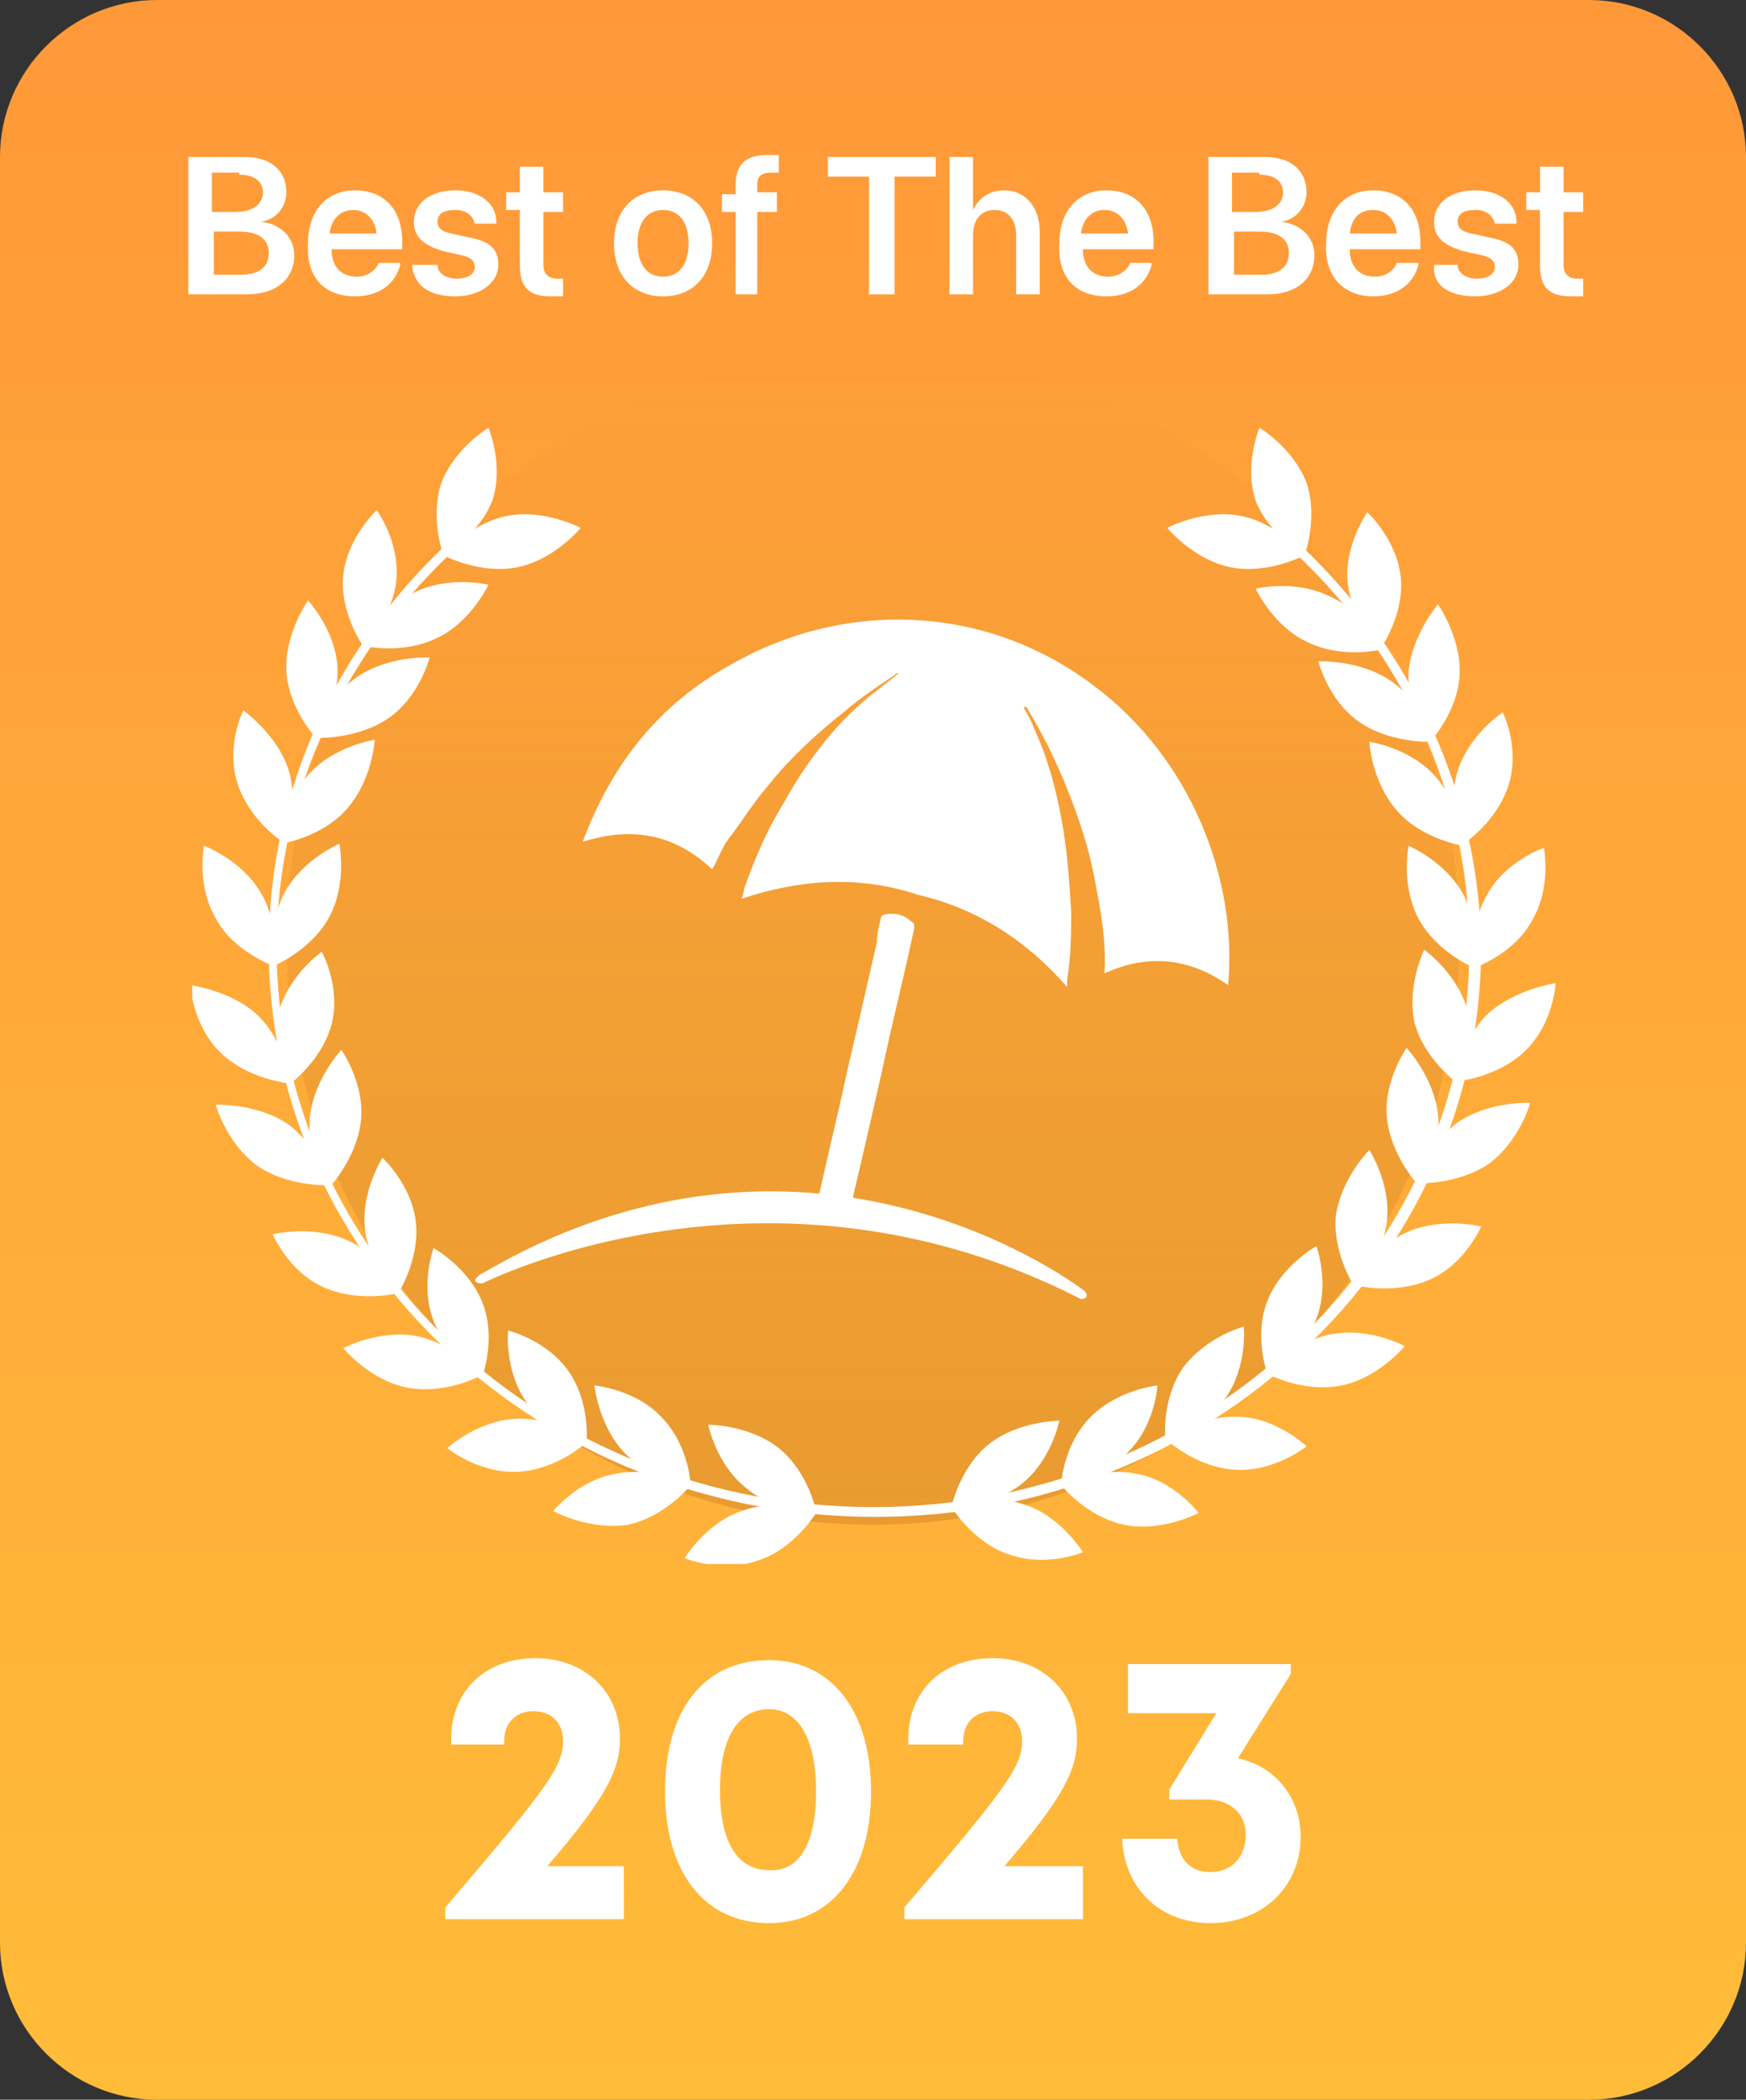 <?xml version="1.0" encoding="utf-8"?>
<!-- Generator: Adobe Illustrator 25.0.0, SVG Export Plug-In . SVG Version: 6.00 Build 0)  -->
<svg version="1.1" id="Layer_1" xmlns="http://www.w3.org/2000/svg" xmlns:xlink="http://www.w3.org/1999/xlink" x="0px" y="0px"
	 viewBox="0 0 89 107" style="enable-background:new 0 0 89 107;" xml:space="preserve">
<rect x="0" y="0" width="89" height="107" fill="#333333" stroke="none"/>
<style type="text/css">
	.st0{fill:url(#SVGID_1_);}
	.st1{fill:#FFFFFF;}
	.st2{opacity:0.5;fill:url(#SVGID_2_);enable-background:new    ;}
	.st3{clip-path:url(#SVGID_4_);}
	.st4{fill-rule:evenodd;clip-rule:evenodd;fill:#FFFFFF;}
</style>
<linearGradient id="SVGID_1_" gradientUnits="userSpaceOnUse" x1="44.5" y1="392" x2="44.5" y2="499" gradientTransform="matrix(1 0 0 1 0 -392)">
	<stop  offset="0" style="stop-color:#FF9839"/>
	<stop  offset="1" style="stop-color:#FFBC39"/>
</linearGradient>
<path class="st0" d="M8,0h73c4.4,0,8,3.6,8,8v91c0,4.4-3.6,8-8,8H8c-4.4,0-8-3.6-8-8V8C0,3.6,3.6,0,8,0z"/>
<path class="st1" d="M9.6,15h3c1.5,0,2.4-0.8,2.4-2l0,0c0-0.9-0.7-1.6-1.7-1.7l0,0c0.8-0.1,1.3-0.8,1.3-1.5l0,0
	c0-1.1-0.8-1.8-2.1-1.8H9.6V15z M12.2,8.9c0.7,0,1.2,0.3,1.2,0.9l0,0c0,0.6-0.5,1-1.4,1h-1.2v-2h1.4V8.9z M12.2,11.8
	c1,0,1.5,0.4,1.5,1.1l0,0c0,0.7-0.5,1.1-1.4,1.1h-1.4v-2.2C10.9,11.8,12.2,11.8,12.2,11.8z"/>
<path class="st1" d="M18.1,15.1c1.4,0,2.1-0.8,2.3-1.6v-0.1h-1.1l0,0c-0.1,0.3-0.5,0.7-1.1,0.7c-0.8,0-1.3-0.5-1.3-1.4h3.6v-0.4
	c0-1.6-0.9-2.6-2.4-2.6s-2.4,1.1-2.4,2.7l0,0C15.6,14.1,16.5,15.1,18.1,15.1z M18,10.7c0.6,0,1.1,0.4,1.2,1.2h-2.4
	C16.9,11.1,17.4,10.7,18,10.7z"/>
<path class="st1" d="M23.2,15.1c1.3,0,2.2-0.7,2.2-1.6l0,0c0-0.8-0.4-1.2-1.5-1.4L23,11.9c-0.5-0.1-0.7-0.3-0.7-0.6l0,0
	c0-0.4,0.3-0.6,0.9-0.6s0.9,0.3,1,0.7l0,0h1.1v-0.1c0-0.9-0.8-1.6-2.1-1.6c-1.2,0-2.1,0.6-2.1,1.6l0,0c0,0.8,0.5,1.2,1.5,1.5
	l0.9,0.2c0.5,0.1,0.7,0.3,0.7,0.6l0,0c0,0.4-0.4,0.6-0.9,0.6c-0.6,0-1-0.3-1-0.7l0,0H21l0,0C21.1,14.5,21.8,15.1,23.2,15.1z"/>
<path class="st1" d="M28.1,15.1c0.2,0,0.5,0,0.6,0v-0.9c-0.1,0-0.2,0-0.3,0c-0.4,0-0.7-0.2-0.7-0.7v-2.7h1v-1h-1V8.5h-1.2v1.3h-0.7
	v0.9h0.7v2.8C26.5,14.7,27,15.1,28.1,15.1z"/>
<path class="st1" d="M33.8,15.1c1.5,0,2.5-1,2.5-2.7l0,0c0-1.7-1-2.7-2.5-2.7s-2.5,1-2.5,2.7l0,0C31.3,14.1,32.3,15.1,33.8,15.1z
	 M33.8,14.1c-0.8,0-1.3-0.6-1.3-1.7l0,0c0-1.1,0.5-1.7,1.3-1.7s1.3,0.6,1.3,1.7l0,0C35.1,13.5,34.6,14.1,33.8,14.1z"/>
<path class="st1" d="M37.4,15h1.2v-4.2h1v-1h-1V9.4c0-0.4,0.2-0.6,0.7-0.6c0.1,0,0.3,0,0.4,0V7.9c-0.2,0-0.4,0-0.6,0
	c-1.1,0-1.6,0.5-1.6,1.5v0.5h-0.7v0.9h0.7V15H37.4z"/>
<path class="st1" d="M44.3,15h1.3V9h2.1V8h-5.5v1h2.1C44.3,9,44.3,15,44.3,15z"/>
<path class="st1" d="M48.4,15h1.2v-3c0-0.8,0.4-1.3,1.1-1.3c0.7,0,1.1,0.5,1.1,1.3v3H53v-3.2c0-1.2-0.7-2.1-1.8-2.1
	c-0.8,0-1.3,0.4-1.6,1l0,0V8h-1.2V15z"/>
<path class="st1" d="M56.4,15.1c1.4,0,2.1-0.8,2.3-1.6v-0.1h-1.1l0,0c-0.1,0.3-0.5,0.7-1.1,0.7c-0.8,0-1.3-0.5-1.3-1.4h3.6v-0.4
	c0-1.6-0.9-2.6-2.4-2.6S54,10.8,54,12.4l0,0C53.9,14.1,54.8,15.1,56.4,15.1z M56.3,10.7c0.6,0,1.1,0.4,1.2,1.2h-2.4
	C55.2,11.1,55.7,10.7,56.3,10.7z"/>
<path class="st1" d="M61.6,15h3c1.5,0,2.4-0.8,2.4-2l0,0c0-0.9-0.7-1.6-1.7-1.7l0,0c0.8-0.1,1.3-0.8,1.3-1.5l0,0
	c0-1.1-0.8-1.8-2.1-1.8h-2.9C61.6,8,61.6,15,61.6,15z M64.2,8.9c0.7,0,1.2,0.3,1.2,0.9l0,0c0,0.6-0.5,1-1.4,1h-1.2v-2h1.4V8.9z
	 M64.2,11.8c1,0,1.5,0.4,1.5,1.1l0,0c0,0.7-0.5,1.1-1.4,1.1h-1.4v-2.2C62.9,11.8,64.2,11.8,64.2,11.8z"/>
<path class="st1" d="M70,15.1c1.4,0,2.1-0.8,2.3-1.6v-0.1h-1.1l0,0c-0.1,0.3-0.5,0.7-1.1,0.7c-0.8,0-1.3-0.5-1.3-1.4h3.6v-0.4
	c0-1.6-0.9-2.6-2.4-2.6s-2.4,1.1-2.4,2.7l0,0C67.5,14.1,68.5,15.1,70,15.1z M70,10.7c0.6,0,1.1,0.4,1.2,1.2h-2.4
	C68.9,11.1,69.3,10.7,70,10.7z"/>
<path class="st1" d="M75.2,15.1c1.3,0,2.2-0.7,2.2-1.6l0,0c0-0.8-0.4-1.2-1.5-1.4L75,11.9c-0.5-0.1-0.7-0.3-0.7-0.6l0,0
	c0-0.4,0.3-0.6,0.9-0.6s0.9,0.3,1,0.7l0,0h1.1v-0.1c0-0.9-0.8-1.6-2.1-1.6c-1.2,0-2.1,0.6-2.1,1.6l0,0c0,0.8,0.5,1.2,1.5,1.5
	l0.9,0.2c0.5,0.1,0.7,0.3,0.7,0.6l0,0c0,0.4-0.4,0.6-0.9,0.6c-0.6,0-1-0.3-1-0.7l0,0h-1.2l0,0C73,14.5,73.8,15.1,75.2,15.1z"/>
<path class="st1" d="M80.1,15.1c0.2,0,0.5,0,0.6,0v-0.9c-0.1,0-0.2,0-0.3,0c-0.4,0-0.7-0.2-0.7-0.7v-2.7h1v-1h-1V8.5h-1.2v1.3h-0.7
	v0.9h0.7v2.8C78.5,14.7,79,15.1,80.1,15.1z"/>
<linearGradient id="SVGID_2_" gradientUnits="userSpaceOnUse" x1="44.5" y1="409.9" x2="44.5" y2="469.7" gradientTransform="matrix(1 0 0 1 0 -392)">
	<stop  offset="0" style="stop-color:#D28428;stop-opacity:0"/>
	<stop  offset="1" style="stop-color:#D28428"/>
</linearGradient>
<ellipse class="st2" cx="44.5" cy="47.8" rx="29.9" ry="29.9"/>
<g>
	<g>
		<defs>
			<rect id="SVGID_3_" x="9.8" y="21.8" width="69.5" height="57.9"/>
		</defs>
		<clipPath id="SVGID_4_">
			<use xlink:href="#SVGID_3_"  style="overflow:visible;"/>
		</clipPath>
		<g class="st3">
			<path class="st1" d="M39.7,73.8c1.5,1.2,1.9,3.2,1.9,3.2s-2.1,0.1-3.6-1.2c-1.5-1.2-1.9-3.2-1.9-3.2S38.2,72.6,39.7,73.8z"/>
			<path class="st1" d="M37.8,77c1.9-0.7,3.8,0.1,3.8,0.1s-1.1,1.8-2.9,2.4c-1.9,0.7-3.8-0.1-3.8-0.1S36,77.6,37.8,77z"/>
			<path class="st1" d="M33.7,72.2c1.4,1.4,1.5,3.4,1.5,3.4s-2.1-0.2-3.4-1.6s-1.5-3.4-1.5-3.4S32.4,70.8,33.7,72.2z"/>
			<path class="st1" d="M31.4,75.1c1.9-0.4,3.8,0.6,3.8,0.6s-1.3,1.6-3.2,2C30,78,28.2,77,28.2,77S29.5,75.4,31.4,75.1z"/>
			<path class="st1" d="M29,69.9c1.1,1.6,0.9,3.6,0.9,3.6s-2-0.6-3.1-2.1c-1.1-1.6-0.9-3.6-0.9-3.6S27.9,68.3,29,69.9z"/>
			<path class="st1" d="M26.3,72.3c2-0.1,3.6,1.2,3.6,1.2s-1.5,1.4-3.5,1.5s-3.6-1.2-3.6-1.2S24.3,72.4,26.3,72.3z"/>
			<path class="st1" d="M24.6,66.4c0.7,1.8,0,3.7,0,3.7s-1.8-1-2.5-2.8s0-3.7,0-3.7S23.9,64.6,24.6,66.4z"/>
			<path class="st1" d="M21.3,68.1c1.9,0.4,3.2,2,3.2,2s-1.8,1-3.8,0.6c-1.9-0.4-3.2-2-3.2-2S19.4,67.7,21.3,68.1z"/>
			<path class="st1" d="M21.2,62.3c0.2,1.9-0.9,3.6-0.9,3.6s-1.5-1.4-1.7-3.3c-0.2-1.9,0.9-3.6,0.9-3.6S21,60.4,21.2,62.3z"/>
			<path class="st1" d="M17.7,63.2c1.8,0.8,2.6,2.7,2.6,2.7s-2,0.5-3.8-0.3s-2.6-2.7-2.6-2.7S15.9,62.4,17.7,63.2z"/>
			<path class="st1" d="M18.4,57.1c-0.2,1.9-1.6,3.4-1.6,3.4s-1.2-1.7-1-3.6c0.2-1.9,1.6-3.4,1.6-3.4S18.6,55.2,18.4,57.1z"/>
			<path class="st1" d="M14.7,57.3c1.6,1.2,2.1,3.1,2.1,3.1s-2.1,0.1-3.7-1c-1.6-1.2-2.1-3.1-2.1-3.1S13.1,56.2,14.7,57.3z"/>
			<path class="st1" d="M16.9,52.2c-0.5,1.9-2.2,3.1-2.2,3.1s-0.9-1.8-0.5-3.7c0.5-1.9,2.2-3.1,2.2-3.1S17.4,50.3,16.9,52.2z"/>
			<path class="st1" d="M13.2,51.8c1.4,1.4,1.5,3.4,1.5,3.4s-2.1-0.2-3.5-1.6c-1.4-1.4-1.5-3.4-1.5-3.4S11.9,50.5,13.2,51.8z"/>
			<path class="st1" d="M16.8,46.7c-0.9,1.7-2.8,2.5-2.8,2.5s-0.4-2,0.5-3.7s2.8-2.5,2.8-2.5S17.7,45,16.8,46.7z"/>
			<path class="st1" d="M13.3,45.5c1,1.7,0.6,3.7,0.6,3.7s-2-0.7-2.9-2.4c-1-1.7-0.6-3.7-0.6-3.7S12.3,43.8,13.3,45.5z"/>
			<path class="st1" d="M17.7,41.2c-1.3,1.5-3.4,1.8-3.4,1.8s0.1-2,1.4-3.5s3.4-1.8,3.4-1.8S19,39.7,17.7,41.2z"/>
			<path class="st1" d="M14.7,39.2c0.6,1.9-0.3,3.7-0.3,3.7s-1.7-1.1-2.3-3s0.3-3.7,0.3-3.7S14.1,37.4,14.7,39.2z"/>
			<path class="st1" d="M19.8,36.6c-1.6,1.1-3.7,1-3.7,1s0.5-2,2.1-3.1s3.7-1,3.7-1S21.4,35.5,19.8,36.6z"/>
			<path class="st1" d="M17.2,34c0.1,1.9-1.1,3.6-1.1,3.6s-1.4-1.5-1.5-3.4s1.1-3.6,1.1-3.6S17.1,32.1,17.2,34z"/>
			<path class="st1" d="M22.3,32.5c-1.8,0.9-3.8,0.4-3.8,0.4s0.8-1.9,2.6-2.7c1.8-0.9,3.8-0.4,3.8-0.4S24,31.7,22.3,32.5z"/>
			<path class="st1" d="M20.2,29.6c-0.2,1.9-1.7,3.3-1.7,3.3s-1.2-1.7-1-3.6s1.7-3.3,1.7-3.3S20.4,27.6,20.2,29.6z"/>
			<path class="st1" d="M50.4,73.6c-1.5,1.2-1.9,3.2-1.9,3.2s2.1,0,3.6-1.2s1.9-3.2,1.9-3.2S51.9,72.4,50.4,73.6z"/>
			<path class="st1" d="M52.3,76.7c-1.9-0.7-3.8,0.1-3.8,0.1s1.1,1.8,2.9,2.4c1.9,0.7,3.8-0.1,3.8-0.1S54.1,77.3,52.3,76.7z"/>
			<path class="st1" d="M55.6,72.2c-1.4,1.4-1.5,3.4-1.5,3.4s2.1-0.2,3.4-1.6c1.4-1.4,1.5-3.4,1.5-3.4S57,70.8,55.6,72.2z"/>
			<path class="st1" d="M57.9,75.1c-1.9-0.4-3.8,0.6-3.8,0.6s1.3,1.6,3.2,2s3.8-0.6,3.8-0.6S59.8,75.4,57.9,75.1z"/>
			<path class="st1" d="M60.3,69.7c-1.1,1.6-0.9,3.6-0.9,3.6s2-0.6,3.1-2.1c1.1-1.6,0.9-3.6,0.9-3.6S61.5,68.1,60.3,69.7z"/>
			<path class="st1" d="M63.1,72.2c-2-0.1-3.6,1.2-3.6,1.2s1.5,1.4,3.5,1.5s3.6-1.2,3.6-1.2S65,72.2,63.1,72.2z"/>
			<path class="st1" d="M64.6,66.3c-0.7,1.8,0,3.7,0,3.7s1.8-1,2.5-2.8s0-3.7,0-3.7S65.3,64.5,64.6,66.3z"/>
			<path class="st1" d="M67.8,68c-1.9,0.4-3.2,2-3.2,2s1.8,1,3.8,0.6c1.9-0.4,3.2-2,3.2-2S69.8,67.6,67.8,68z"/>
			<path class="st1" d="M68.1,61.9c-0.2,1.9,0.9,3.6,0.9,3.6s1.5-1.4,1.7-3.3c0.2-1.9-0.9-3.6-0.9-3.6S68.4,60,68.1,61.9z"/>
			<path class="st1" d="M71.7,62.8c-1.8,0.8-2.6,2.7-2.6,2.7s2,0.5,3.8-0.3s2.6-2.7,2.6-2.7S73.5,62,71.7,62.8z"/>
			<path class="st1" d="M70.7,57c0.2,1.9,1.6,3.4,1.6,3.4s1.2-1.7,1-3.6c-0.2-1.9-1.6-3.4-1.6-3.4S70.5,55.1,70.7,57z"/>
			<path class="st1" d="M74.3,57.2c-1.6,1.2-2.1,3.1-2.1,3.1s2.1,0.1,3.7-1c1.6-1.2,2.1-3.1,2.1-3.1S75.9,56.1,74.3,57.2z"/>
			<path class="st1" d="M72.1,52.1c0.5,1.9,2.2,3.1,2.2,3.1s0.9-1.8,0.5-3.7c-0.5-1.9-2.2-3.1-2.2-3.1S71.7,50.2,72.1,52.1z"/>
			<path class="st1" d="M75.8,51.7c-1.4,1.4-1.5,3.4-1.5,3.4s2.1-0.2,3.5-1.6c1.4-1.4,1.5-3.4,1.5-3.4S77.2,50.4,75.8,51.7z"/>
			<path class="st1" d="M72.3,46.8c0.9,1.7,2.8,2.5,2.8,2.5s0.4-2-0.5-3.7s-2.8-2.5-2.8-2.5S71.4,45.1,72.3,46.8z"/>
			<path class="st1" d="M75.8,45.6c-1,1.7-0.6,3.7-0.6,3.7s2-0.7,2.9-2.4c1-1.7,0.6-3.7,0.6-3.7S76.7,43.9,75.8,45.6z"/>
			<path class="st1" d="M71.2,41.3c1.3,1.5,3.4,1.8,3.4,1.8s-0.1-2-1.4-3.5s-3.4-1.8-3.4-1.8S69.9,39.8,71.2,41.3z"/>
			<path class="st1" d="M74.3,39.3c-0.6,1.9,0.3,3.7,0.3,3.7s1.7-1.1,2.3-3c0.6-1.9-0.3-3.7-0.3-3.7S74.9,37.4,74.3,39.3z"/>
			<path class="st1" d="M69.3,36.8c1.6,1.1,3.7,1,3.7,1s-0.5-2-2.1-3.1s-3.7-1-3.7-1S67.7,35.7,69.3,36.8z"/>
			<path class="st1" d="M71.8,34.2c-0.1,1.9,1.1,3.6,1.1,3.6s1.4-1.5,1.5-3.4s-1.1-3.6-1.1-3.6S72,32.3,71.8,34.2z"/>
			<path class="st1" d="M66.6,32.7c1.8,0.9,3.8,0.4,3.8,0.4s-0.8-1.9-2.6-2.7C66,29.5,64,30,64,30S64.9,31.9,66.6,32.7z"/>
			<path class="st1" d="M68.7,29.7c0.2,1.9,1.7,3.3,1.7,3.3s1.2-1.7,1-3.6s-1.7-3.3-1.7-3.3S68.5,27.8,68.7,29.7z"/>
			<path class="st1" d="M65.2,26.8c-0.1,0.1-0.2,0.2-0.3,0.3h-0.1c6.2,5.2,10.1,12.8,10.1,21.2c0,15.7-13.6,28.5-30.4,28.5
				S14.1,64,14.1,48.3c0-8,3.6-15.3,9.3-20.5c-0.2-0.1-0.3-0.1-0.5-0.2c-5.7,5.3-9.2,12.6-9.2,20.7c0,16,13.9,29,30.9,29
				s30.9-13,30.9-29C75.4,39.8,71.4,32.1,65.2,26.8z"/>
			<path class="st1" d="M26.4,28.9c-1.9,0.4-3.8-0.6-3.8-0.6s1.3-1.6,3.2-2c1.9-0.4,3.8,0.6,3.8,0.6S28.3,28.5,26.4,28.9z"/>
			<path class="st1" d="M25.1,25.5c-0.7,1.8-2.5,2.8-2.5,2.8s-0.7-1.9-0.1-3.7c0.7-1.8,2.4-2.8,2.4-2.8S25.7,23.7,25.1,25.5z"/>
			<path class="st1" d="M62.7,28.9c1.9,0.4,3.8-0.6,3.8-0.6s-1.3-1.6-3.2-2c-1.9-0.4-3.8,0.6-3.8,0.6S60.8,28.5,62.7,28.9z"/>
			<path class="st1" d="M64,25.5c0.7,1.8,2.5,2.8,2.5,2.8s0.7-1.9,0.1-3.7c-0.7-1.8-2.4-2.8-2.4-2.8S63.4,23.7,64,25.5z"/>
		</g>
	</g>
</g>
<path class="st4" d="M37.8,45.8c0.1-0.2,0.1-0.5,0.2-0.7c0.5-1.4,1.1-2.8,1.9-4.1c0.5-0.9,1-1.7,1.6-2.5c0.8-1.1,1.7-2.1,2.8-3
	c0.5-0.4,0.9-0.7,1.4-1.1l0.1-0.1c-0.1,0-0.1,0-0.2,0.1c-0.9,0.6-1.8,1.2-2.6,1.9c-1.4,1.1-2.8,2.4-3.9,3.8c-0.7,0.8-1.3,1.8-2,2.7
	c-0.3,0.4-0.5,1-0.8,1.5c-1.9-1.8-4.1-2.2-6.6-1.4c1.5-4,3.9-7,7.5-9c5.7-3.3,12.9-3.2,18.5,1c5,3.7,7.4,9.9,6.9,15.3
	c-2-1.4-4.1-1.6-6.3-0.6c0.1-1.7-0.2-3.2-0.5-4.8s-0.8-3.1-1.4-4.6c-0.6-1.5-1.3-2.9-2.1-4.2c0,0-0.1,0-0.1,0.1
	c0.2,0.3,0.4,0.7,0.5,1c0.7,1.5,1.1,3,1.4,4.6c0.3,1.6,0.4,3.1,0.5,4.7c0,1.2,0,2.3-0.2,3.5c0,0.1,0,0.2,0,0.4
	c-2.1-2.4-4.6-4-7.6-4.7C43.8,44.6,40.8,44.8,37.8,45.8C37.9,45.8,37.9,45.8,37.8,45.8z"/>
<path class="st4" d="M45,54.4L45,54.4c0.5-2.4,1.1-4.7,1.6-7.1c0-0.1,0-0.3-0.1-0.3c-0.4-0.4-0.9-0.5-1.4-0.4
	c-0.1,0-0.2,0.1-0.2,0.2c-0.1,0.4-0.2,0.8-0.2,1.2c-0.5,2.2-1,4.4-1.5,6.5l0,0c-0.5,2.4-1.1,4.7-1.6,7.1c0,0.1,0,0.3,0.1,0.3
	c0.4,0.4,0.9,0.5,1.4,0.4c0.1,0,0.2-0.1,0.2-0.2c0.1-0.4,0.2-0.8,0.2-1.2C44,58.8,44.5,56.6,45,54.4z"/>
<path class="st4" d="M55.3,65.8c0,0-13.9-10.9-30.9-0.8c0,0-0.5,0.4,0.2,0.4c0,0,14.5-7.4,30.5,0.8C55.1,66.2,55.6,66.2,55.3,65.8z"
	/>
<g>
	<path class="st1" d="M31.8,95.2v2.6h-9.1v-0.6c5.3-6.2,6-7.2,6-8.5c0-0.9-0.6-1.5-1.5-1.5c-0.9,0-1.5,0.6-1.5,1.5v0.2H23v-0.3
		c0-2.4,1.7-4.1,4.3-4.1c2.5,0,4.3,1.7,4.3,4.1c0,1.6-0.7,3-3.7,6.5H31.8z"/>
	<path class="st1" d="M33.9,91.3c0-4.2,2-6.7,5.3-6.7c3.2,0,5.2,2.6,5.2,6.7c0,4.1-2,6.7-5.2,6.7C35.9,98,33.9,95.4,33.9,91.3z
		 M41.6,91.3c0-2.7-0.9-4.2-2.4-4.2c-1.6,0-2.5,1.5-2.5,4.1c0,2.7,0.9,4.1,2.5,4.1C40.7,95.4,41.6,94,41.6,91.3z"/>
	<path class="st1" d="M55.2,95.2v2.6h-9.1v-0.6c5.3-6.2,6-7.2,6-8.5c0-0.9-0.6-1.5-1.5-1.5c-0.9,0-1.5,0.6-1.5,1.5v0.2h-2.8v-0.3
		c0-2.4,1.7-4.1,4.3-4.1c2.5,0,4.3,1.7,4.3,4.1c0,1.6-0.7,3-3.7,6.5H55.2z"/>
	<path class="st1" d="M63.1,89.6c1.9,0.4,3.2,2,3.2,4c0,2.5-1.9,4.4-4.6,4.4c-2.6,0-4.4-1.8-4.5-4.3H60c0.1,1.1,0.7,1.7,1.7,1.7
		c1.1,0,1.8-0.8,1.8-1.9s-0.8-1.8-2-1.8h-1.9v-0.5l2.4-3.9h-4.5v-2.5h8.3v0.5L63.1,89.6z"/>
</g>
</svg>

